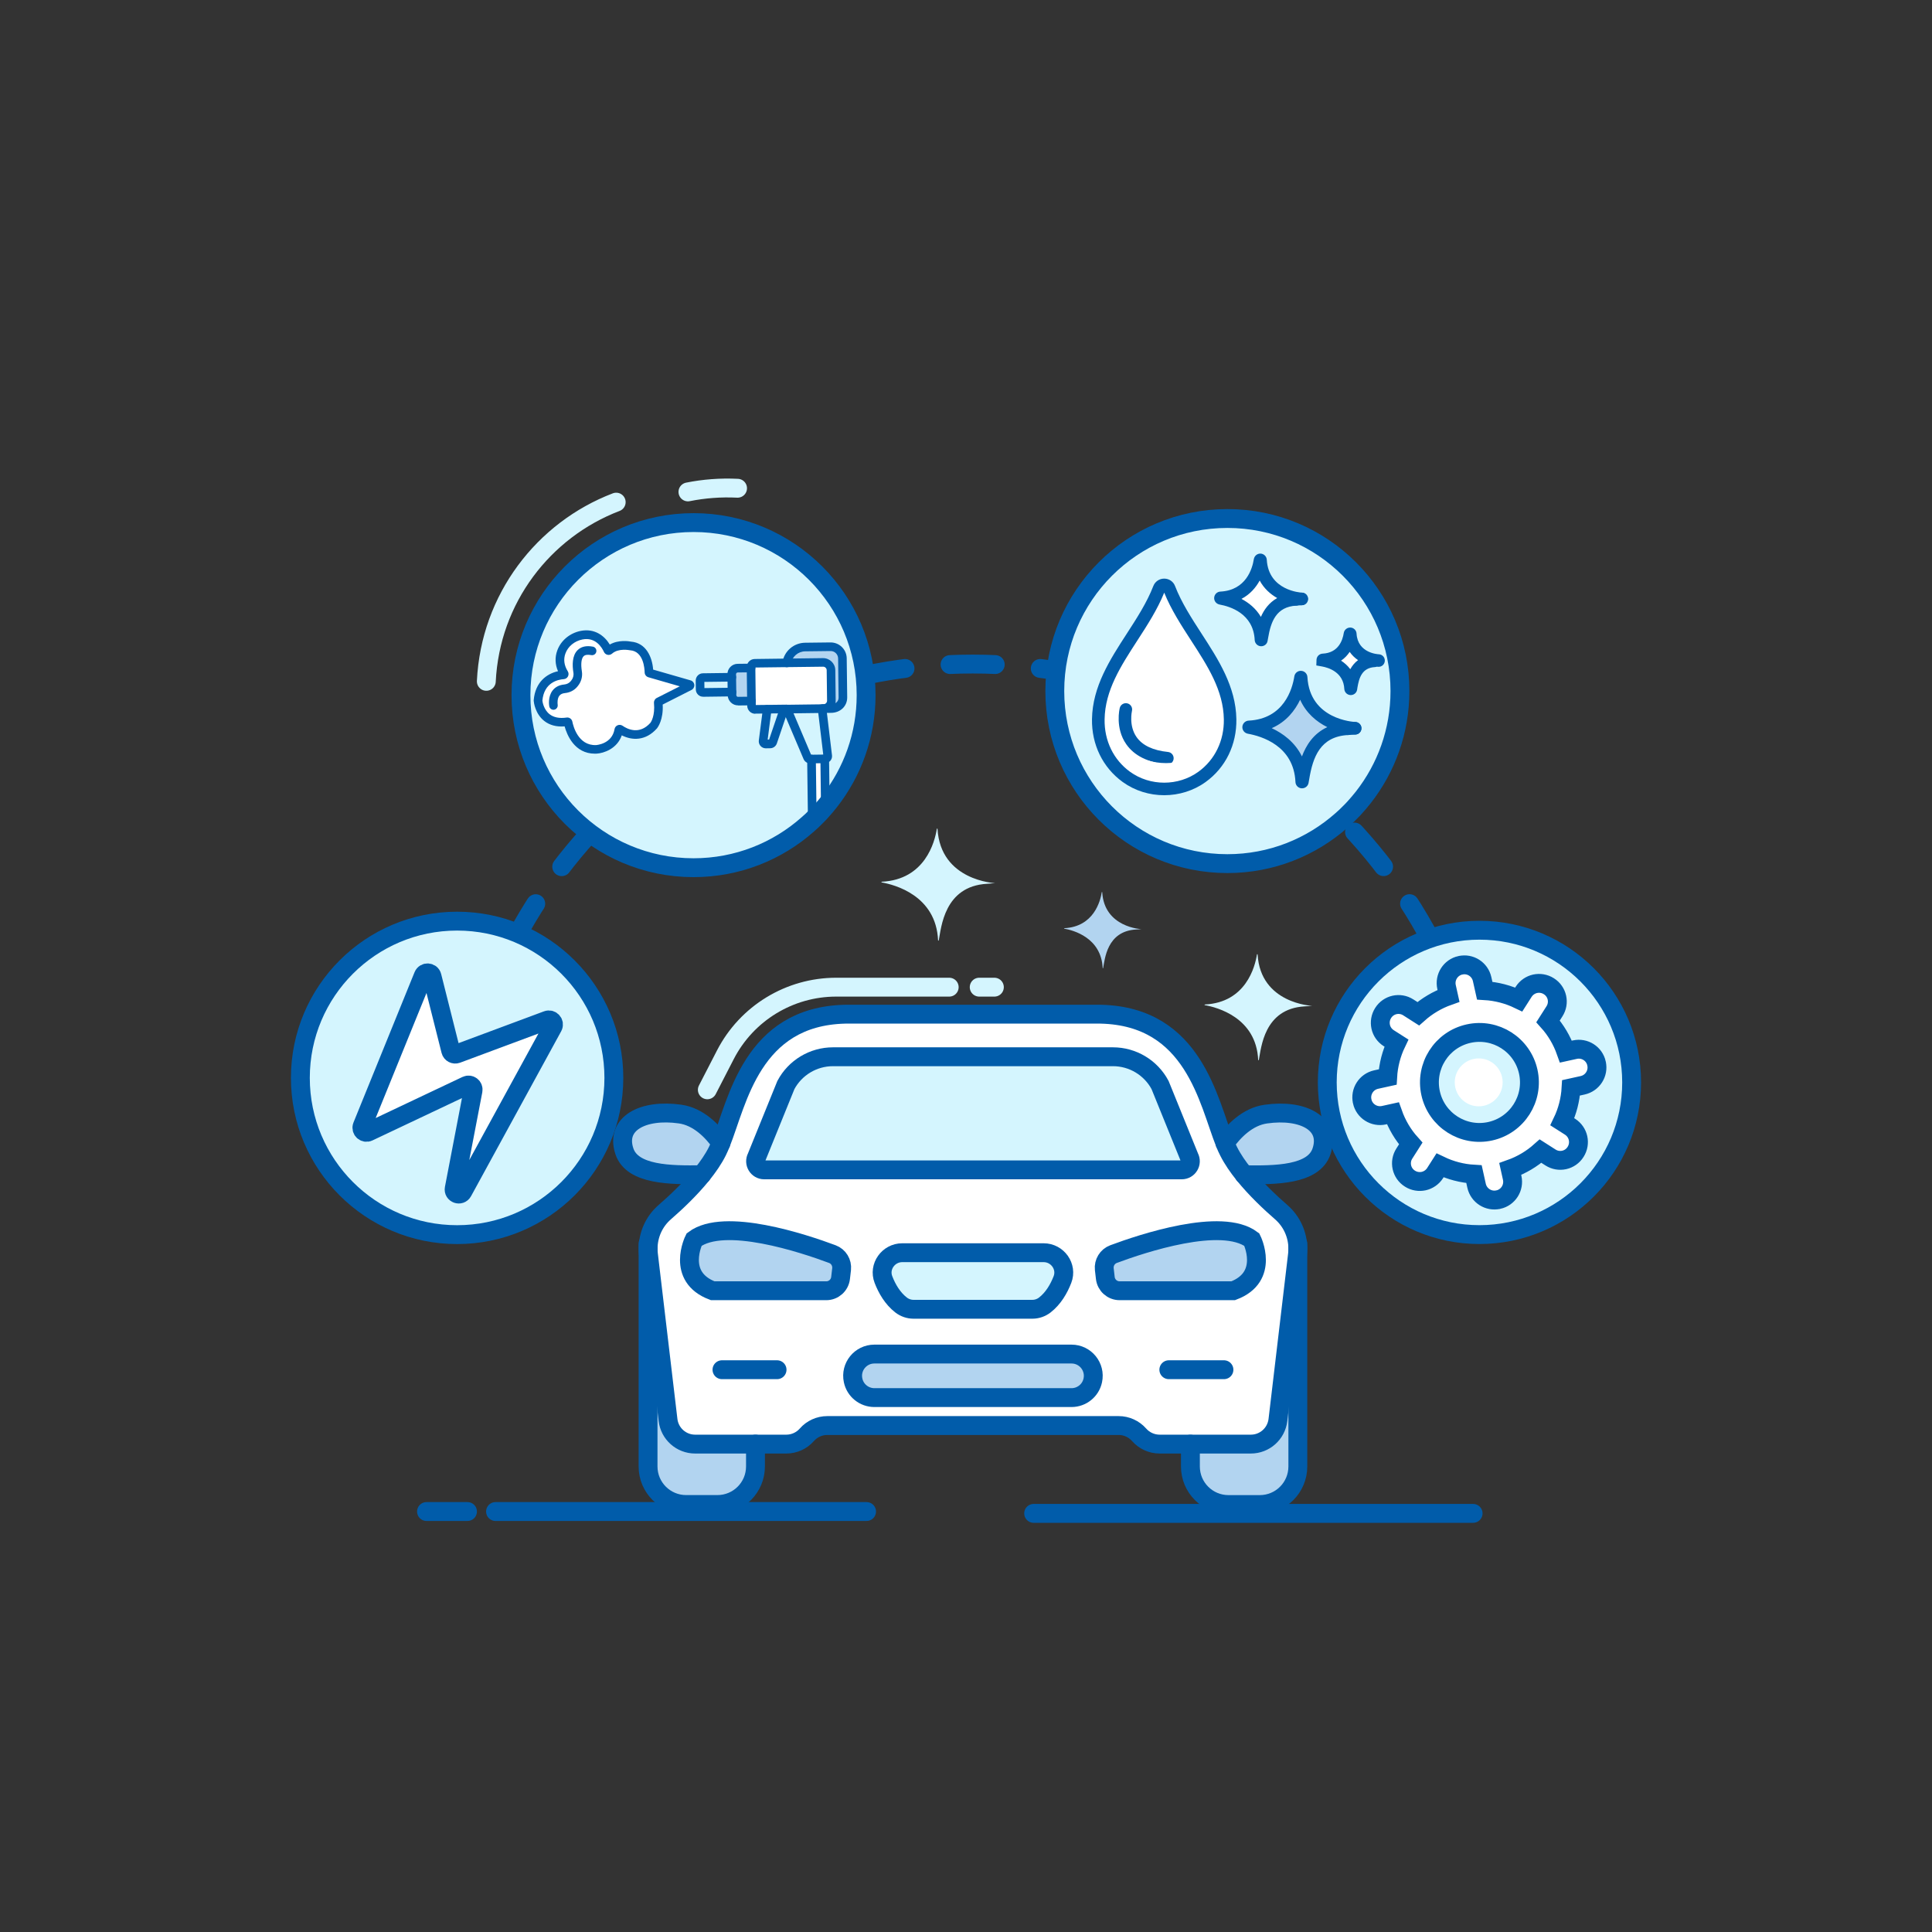 <svg xmlns="http://www.w3.org/2000/svg" xmlns:xlink="http://www.w3.org/1999/xlink" id="Layer_1" x="0px" y="0px" viewBox="0 0 512 512" style="enable-background:new 0 0 512 512;" xml:space="preserve"><rect x="0" y="0" width="512" height="512" fill="#333333" stroke="none"/><style type="text/css">	.st0{fill:none;stroke:#015CAA;stroke-width:5;stroke-linecap:round;stroke-miterlimit:10;}	.st1{fill:none;stroke:#015CAA;stroke-width:5;stroke-linecap:round;stroke-miterlimit:10;stroke-dasharray:11.98,11.98;}	.st2{fill:#D4F5FE;}	.st3{fill:#FFFFFF;}	.st4{fill:none;stroke:#D4F5FE;stroke-width:5;stroke-linecap:round;stroke-miterlimit:10;}	.st5{fill:#B2D4F0;}	.st6{fill:#015CAA;}	.st7{opacity:0.13;}	.st8{fill:none;stroke:#015CAA;stroke-width:4;stroke-linecap:round;stroke-miterlimit:10;}</style><g>	<g>		<g>			<path class="st0" d="M120.49,313.26c0-2.01,0.04-4.01,0.13-6"></path>			<path class="st1" d="M121.65,295.32c8.79-67.34,66.38-119.34,136.12-119.34c71.78,0,130.7,55.09,136.76,125.3"></path>			<path class="st0" d="M394.92,307.26c0.09,1.99,0.13,3.99,0.13,6"></path>		</g>	</g>	<g>		<g>			<circle class="st2" cx="392.07" cy="286.85" r="40.33"></circle>			<circle class="st0" cx="392.07" cy="286.85" r="40.33"></circle>		</g>		<g>							<ellipse transform="matrix(0.976 -0.216 0.216 0.976 -52.749 91.558)" class="st3" cx="392.07" cy="286.85" rx="6.35" ry="6.35"></ellipse>			<path class="st3" d="M417.35,278.17l-2.36,0.52c-1.07-3.03-2.69-5.74-4.74-8.02l1.69-2.65c1.45-2.25,0.79-5.24-1.48-6.66     c-1.11-0.71-2.43-0.91-3.64-0.65c-1.21,0.27-2.32,1.01-3.03,2.12l-1.3,2.04c-2.79-1.34-5.85-2.15-9.03-2.34l-0.68-3.05     c-0.58-2.61-3.15-4.25-5.74-3.67l-0.02,0c-2.59,0.57-4.25,3.15-3.67,5.76l0.52,2.34c-3.03,1.07-5.73,2.7-8.02,4.74l-2.63-1.68     c-2.25-1.45-5.24-0.79-6.67,1.48c-0.72,1.13-0.91,2.43-0.65,3.64s0.99,2.3,2.12,3.03l2.04,1.3c-1.34,2.79-2.13,5.85-2.31,9     l-3.08,0.68c-2.61,0.58-4.25,3.17-3.67,5.76l0,0.02c0.57,2.59,3.15,4.23,5.76,3.66l2.36-0.52c1.07,3.03,2.69,5.74,4.74,8.02     l-1.69,2.65c-1.45,2.25-0.79,5.24,1.48,6.66c1.11,0.71,2.43,0.91,3.64,0.65c1.21-0.27,2.32-1.01,3.03-2.12l1.3-2.04     c2.79,1.34,5.84,2.15,9.01,2.33l0.68,3.07c0.58,2.61,3.17,4.25,5.76,3.67l0.02,0c2.59-0.57,4.23-3.15,3.66-5.76l-0.52-2.34     c3.03-1.07,5.75-2.71,8.03-4.75l2.63,1.68c2.25,1.45,5.24,0.79,6.66-1.48c0.72-1.13,0.91-2.43,0.65-3.64     c-0.27-1.21-0.99-2.3-2.12-3.03l-2.04-1.3c1.34-2.79,2.13-5.85,2.31-9l3.08-0.68c2.61-0.58,4.25-3.17,3.67-5.76l0-0.02     C422.53,279.23,419.96,277.59,417.35,278.17z M394.93,299.79c-7.14,1.58-14.22-2.93-15.8-10.07c-1.58-7.14,2.93-14.22,10.07-15.8     c7.14-1.58,14.22,2.93,15.8,10.07C406.58,291.13,402.07,298.21,394.93,299.79z"></path>			<path class="st0" d="M417.35,278.17l-2.36,0.52c-1.07-3.03-2.69-5.74-4.74-8.02l1.69-2.65c1.45-2.25,0.79-5.24-1.48-6.66     c-1.11-0.71-2.43-0.91-3.64-0.65c-1.21,0.27-2.32,1.01-3.03,2.12l-1.3,2.04c-2.79-1.34-5.85-2.15-9.03-2.34l-0.68-3.05     c-0.58-2.61-3.15-4.25-5.74-3.67l-0.02,0c-2.59,0.57-4.25,3.15-3.67,5.76l0.52,2.34c-3.03,1.07-5.73,2.7-8.02,4.74l-2.63-1.68     c-2.25-1.45-5.24-0.79-6.67,1.48c-0.72,1.13-0.91,2.43-0.65,3.64s0.99,2.3,2.12,3.03l2.04,1.3c-1.34,2.79-2.13,5.85-2.31,9     l-3.08,0.68c-2.61,0.58-4.25,3.17-3.67,5.76l0,0.02c0.57,2.59,3.15,4.23,5.76,3.66l2.36-0.52c1.07,3.03,2.69,5.74,4.74,8.02     l-1.69,2.65c-1.45,2.25-0.79,5.24,1.48,6.66c1.11,0.71,2.43,0.91,3.64,0.65c1.21-0.27,2.32-1.01,3.03-2.12l1.3-2.04     c2.79,1.34,5.84,2.15,9.01,2.33l0.68,3.07c0.58,2.61,3.17,4.25,5.76,3.67l0.02,0c2.59-0.57,4.23-3.15,3.66-5.76l-0.52-2.34     c3.03-1.07,5.75-2.71,8.03-4.75l2.63,1.68c2.25,1.45,5.24,0.79,6.66-1.48c0.72-1.13,0.91-2.43,0.65-3.64     c-0.27-1.21-0.99-2.3-2.12-3.03l-2.04-1.3c1.34-2.79,2.13-5.85,2.31-9l3.08-0.68c2.61-0.58,4.25-3.17,3.67-5.76l0-0.02     C422.53,279.23,419.96,277.59,417.35,278.17z M394.93,299.79c-7.14,1.58-14.22-2.93-15.8-10.07c-1.58-7.14,2.93-14.22,10.07-15.8     c7.14-1.58,14.22,2.93,15.8,10.07C406.58,291.13,402.07,298.21,394.93,299.79z"></path>		</g>	</g>	<g>		<g>			<circle class="st2" cx="121.14" cy="285.65" r="41.54"></circle>			<circle class="st0" cx="121.14" cy="285.65" r="41.54"></circle>		</g>		<g id="XMLID_6_">			<g>				<path class="st3" d="M145.03,270.37c1.06-0.39,2.04,0.74,1.5,1.73l-23.89,43.71c-0.67,1.22-2.53,0.55-2.27-0.81l4.99-26      c0.19-0.98-0.82-1.76-1.72-1.33l-25.99,12.3c-1.01,0.48-2.07-0.53-1.65-1.56l16.18-39.82c0.44-1.09,2.02-0.98,2.31,0.16      l4.96,19.7c0.18,0.71,0.93,1.1,1.61,0.84L145.03,270.37z"></path>			</g>			<g>				<path class="st0" d="M112.18,258.58L96,298.4c-0.42,1.03,0.64,2.04,1.65,1.56l25.99-12.3c0.9-0.43,1.91,0.35,1.72,1.33l-4.99,26      c-0.26,1.37,1.6,2.03,2.27,0.81l23.89-43.71c0.54-0.99-0.44-2.12-1.5-1.73l-23.97,8.92c-0.68,0.25-1.43-0.14-1.61-0.84      l-4.96-19.7C114.21,257.6,112.63,257.49,112.18,258.58z"></path>			</g>		</g>	</g>	<g>		<path class="st4" d="M182.31,130.36c4.24-0.85,8.64-1.19,13.15-0.97"></path>		<path class="st4" d="M128.88,180.56L128.88,180.56c1.06-21.92,15.15-40.13,34.42-47.49"></path>	</g>	<g>		<line class="st4" x1="259.5" y1="261.61" x2="263.52" y2="261.61"></line>		<g>			<g>				<g id="XMLID_10_">					<g>						<path class="st3" d="M343.93,330.93c0,0.51-0.03,1.02-0.09,1.52l-5.19,43.88c-0.43,3.63-3.51,6.37-7.17,6.37h-16.01h-8.17        c-2.08,0-4.06-0.9-5.43-2.46c-1.37-1.57-3.35-2.46-5.43-2.46h-38.6h-38.6c-2.08,0-4.06,0.9-5.43,2.46        c-1.37,1.56-3.35,2.46-5.43,2.46h-8.17h-16.01c-3.66,0-6.73-2.74-7.17-6.37l-5.19-43.88c-0.06-0.51-0.09-1.02-0.09-1.52        c0-3.69,1.58-7.23,4.39-9.68c2.98-2.59,6.73-6.13,9.82-9.94c1.64-2.03,3.09-4.13,4.13-6.21c0.33-0.65,0.64-1.37,0.95-2.15        c4.41-11.01,8.19-33.61,32.92-34.18h33.87h33.87c24.73,0.57,28.51,23.17,32.92,34.18c0.31,0.78,0.63,1.5,0.95,2.15        c1.04,2.08,2.49,4.18,4.13,6.21c3.09,3.81,6.84,7.35,9.82,9.94C342.36,323.7,343.93,327.24,343.93,330.93z M326.81,342.05        c9.86-3.7,4.93-13.55,4.93-13.55c-8.01-6.01-29.06,1.01-36.64,3.84c-1.63,0.61-2.64,2.25-2.44,3.99l0.27,2.33        c0.22,1.92,1.84,3.38,3.78,3.38H326.81z M313.16,310.03c1.73,0,2.83-1.84,2.02-3.36l-7.76-19.13        c-2.46-4.61-7.26-7.49-12.48-7.49h-37.09h-37.09c-5.22,0-10.02,2.88-12.48,7.49l-7.76,19.13c-0.81,1.52,0.29,3.36,2.02,3.36        h55.32H313.16z M289.61,365.81c0.77-3.59-1.97-6.97-5.64-6.97h-26.12h-26.12c-3.67,0-6.41,3.38-5.64,6.97        c0.56,2.67,2.92,4.57,5.64,4.57h26.12h26.12C286.69,370.38,289.04,368.48,289.61,365.81z M281.56,339.09        c1.33-3.43-1.31-7.11-4.99-7.11h-18.73h-18.73c-3.68,0-6.32,3.68-4.99,7.11c0.94,2.44,2.41,4.99,4.69,6.76        c0.94,0.72,2.1,1.12,3.28,1.12h15.75h15.75c1.19,0,2.34-0.4,3.28-1.12C279.14,344.08,280.62,341.53,281.56,339.09z         M223.03,336.34c0.2-1.73-0.81-3.37-2.44-3.99c-7.58-2.83-28.63-9.86-36.64-3.84c0,0-4.93,9.85,4.93,13.55h30.11        c1.94,0,3.56-1.46,3.78-3.38L223.03,336.34z"></path>						<path class="st2" d="M276.57,331.98c3.68,0,6.32,3.68,4.99,7.11c-0.94,2.44-2.41,4.99-4.69,6.76        c-0.94,0.72-2.1,1.12-3.28,1.12h-15.75H242.1c-1.19,0-2.34-0.4-3.28-1.12c-2.28-1.77-3.75-4.33-4.69-6.76        c-1.33-3.43,1.31-7.11,4.99-7.11h18.73H276.57z"></path>						<path class="st5" d="M171.84,332.46l5.19,43.88c0.43,3.63,3.51,6.37,7.17,6.37h16.01v5.92c0,5.59-4.52,10.09-10.09,10.09        h-8.29c-5.56,0-10.09-4.5-10.09-10.09v-57.69h0.01C171.75,331.44,171.78,331.95,171.84,332.46z"></path>						<path class="st5" d="M343.94,330.93v57.69c0,5.59-4.52,10.09-10.09,10.09h-8.29c-5.57,0-10.09-4.5-10.09-10.09v-5.92h16.01        c3.66,0,6.73-2.74,7.17-6.37l5.19-43.88C343.9,331.95,343.93,331.44,343.94,330.93L343.94,330.93z"></path>						<path class="st5" d="M283.96,358.84c3.67,0,6.41,3.38,5.64,6.97c-0.56,2.67-2.92,4.57-5.64,4.57h-26.12h-26.12        c-2.72,0-5.08-1.9-5.64-4.57c-0.77-3.59,1.97-6.97,5.64-6.97h26.12H283.96z"></path>						<path class="st5" d="M191.04,302.95L191.04,302.95c-0.3,0.78-0.62,1.5-0.95,2.15c-1.04,2.08-2.49,4.18-4.13,6.21l-0.01-0.01        c-8.27,0.12-18.4,0.07-20.49-6.21c-2.46-7.39,4.95-11.26,14.78-9.86C185.08,295.94,188.77,299.74,191.04,302.95z"></path>						<path class="st5" d="M335.44,295.24c9.83-1.4,17.24,2.46,14.78,9.86c-2.1,6.28-12.22,6.33-20.49,6.21l-0.01,0.01        c-1.64-2.03-3.09-4.13-4.13-6.21c-0.33-0.65-0.64-1.37-0.95-2.15h0.01C326.92,299.74,330.6,295.94,335.44,295.24z"></path>						<path class="st5" d="M220.58,332.35c1.63,0.61,2.64,2.25,2.44,3.99l-0.27,2.33c-0.22,1.92-1.84,3.38-3.78,3.38h-30.11        c-9.86-3.7-4.93-13.55-4.93-13.55C191.95,322.49,213,329.52,220.58,332.35z"></path>						<path class="st5" d="M331.74,328.5c0,0,4.93,9.85-4.93,13.55H296.7c-1.94,0-3.56-1.46-3.78-3.38l-0.27-2.33        c-0.2-1.73,0.81-3.37,2.44-3.99C302.68,329.52,323.73,322.49,331.74,328.5z"></path>						<path class="st2" d="M315.17,306.67c0.81,1.52-0.29,3.36-2.02,3.36h-55.32h-55.32c-1.73,0-2.83-1.84-2.02-3.36l7.76-19.13        c2.46-4.61,7.26-7.49,12.48-7.49h37.09h37.09c5.22,0,10.02,2.88,12.48,7.49L315.17,306.67z"></path>					</g>					<g>						<path class="st0" d="M324.63,302.95c-4.41-11.01-8.19-33.61-32.92-34.18h-33.87h-33.87c-24.73,0.57-28.51,23.17-32.92,34.18        c-0.31,0.78-0.63,1.5-0.95,2.15c-1.04,2.08-2.49,4.18-4.13,6.21c-3.09,3.81-6.84,7.35-9.82,9.94        c-2.82,2.45-4.39,5.99-4.39,9.68c0,0.51,0.03,1.02,0.09,1.52l5.19,43.88c0.43,3.63,3.51,6.37,7.17,6.37h16.01h8.17        c2.08,0,4.06-0.9,5.43-2.46c1.37-1.57,3.35-2.46,5.43-2.46h38.6h38.6c2.08,0,4.06,0.9,5.43,2.46        c1.37,1.56,3.35,2.46,5.43,2.46h8.17h16.01c3.66,0,6.73-2.74,7.17-6.37l5.19-43.88c0.06-0.51,0.09-1.02,0.09-1.52        c0-3.69-1.58-7.23-4.39-9.68c-2.98-2.59-6.73-6.13-9.82-9.94c-1.64-2.03-3.09-4.13-4.13-6.21        C325.26,304.45,324.94,303.73,324.63,302.95z"></path>						<path class="st0" d="M257.84,280.05h-37.09c-5.22,0-10.02,2.88-12.48,7.49l-7.76,19.13c-0.81,1.52,0.29,3.36,2.02,3.36h55.32        h55.32c1.73,0,2.83-1.84,2.02-3.36l-7.76-19.13c-2.46-4.61-7.26-7.49-12.48-7.49H257.84z"></path>						<path class="st0" d="M200.21,382.7v5.92c0,5.59-4.52,10.09-10.09,10.09h-8.29c-5.56,0-10.09-4.5-10.09-10.09v-57.69v-1.34"></path>						<path class="st0" d="M185.96,311.31c-8.27,0.12-18.4,0.07-20.49-6.21c-2.46-7.39,4.95-11.26,14.78-9.86        c4.84,0.69,8.53,4.49,10.8,7.7"></path>						<path class="st0" d="M220.58,332.35c-7.58-2.83-28.63-9.86-36.64-3.84c0,0-4.93,9.85,4.93,13.55h30.11        c1.94,0,3.56-1.46,3.78-3.38l0.27-2.33C223.22,334.6,222.22,332.96,220.58,332.35z"></path>						<path class="st0" d="M257.84,358.84h-26.12c-3.67,0-6.41,3.38-5.64,6.97c0.56,2.67,2.92,4.57,5.64,4.57h26.12h26.12        c2.72,0,5.08-1.9,5.64-4.57c0.77-3.59-1.97-6.97-5.64-6.97H257.84z"></path>						<line class="st0" x1="191.33" y1="362.99" x2="205.93" y2="362.99"></line>						<path class="st0" d="M343.94,329.6v1.34v57.69c0,5.59-4.52,10.09-10.09,10.09h-8.29c-5.57,0-10.09-4.5-10.09-10.09v-5.92"></path>						<path class="st0" d="M324.64,302.95c2.28-3.21,5.96-7.01,10.8-7.7c9.83-1.4,17.24,2.46,14.78,9.86        c-2.1,6.28-12.22,6.33-20.49,6.21"></path>						<path class="st0" d="M295.1,332.35c7.58-2.83,28.63-9.86,36.64-3.84c0,0,4.93,9.85-4.93,13.55H296.7        c-1.94,0-3.56-1.46-3.78-3.38l-0.27-2.33C292.46,334.6,293.47,332.96,295.1,332.35z"></path>						<path class="st0" d="M257.84,331.98h-18.73c-3.68,0-6.32,3.68-4.99,7.11c0.94,2.44,2.41,4.99,4.69,6.76        c0.94,0.72,2.1,1.12,3.28,1.12h15.75h15.75c1.19,0,2.34-0.4,3.28-1.12c2.28-1.77,3.75-4.33,4.69-6.76        c1.33-3.43-1.31-7.11-4.99-7.11H257.84z"></path>						<line class="st0" x1="324.36" y1="362.99" x2="309.75" y2="362.99"></line>					</g>				</g>			</g>		</g>		<path class="st4" d="M187.45,288.81l4.79-9.3c5.67-10.99,17-17.9,29.37-17.9h29.94"></path>		<line class="st0" x1="273.93" y1="401.06" x2="390.39" y2="401.06"></line>		<g>			<g>				<line class="st0" x1="131.32" y1="400.57" x2="229.65" y2="400.57"></line>				<line class="st0" x1="113.03" y1="400.57" x2="123.89" y2="400.57"></line>			</g>		</g>	</g>	<g>		<path class="st2" d="M229.53,184.21c0,10.62-3.62,20.39-9.69,28.15c-0.36,0.47-0.74,0.92-1.13,1.38    c-0.36,0.44-0.74,0.87-1.13,1.29c-0.38,0.43-0.77,0.84-1.19,1.25c-0.36,0.38-0.74,0.75-1.13,1.12c-0.37,0.35-0.75,0.69-1.14,1.03    c-8.07,7.17-18.69,11.52-30.33,11.52c-25.26,0-45.73-20.47-45.73-45.73c0-25.25,20.47-45.73,45.73-45.73    C209.06,138.49,229.53,158.96,229.53,184.21z"></path>		<g>			<g>				<g id="XMLID_5_">					<g>						<g>							<path class="st3" d="M182.75,181.83l-8.18,4.15c-0.08,0.04-0.13,0.13-0.12,0.22c0.38,4-1.09,5.94-1.2,6.08         c0,0-0.01,0.01-0.01,0.01c-3.68,4.14-7.79,1.77-8.91,0.98c-0.13-0.09-0.32-0.02-0.35,0.15c-0.83,4.9-5.95,5.17-5.95,5.17         c-5.71,0.27-7.24-5.91-7.48-7.13c-0.02-0.12-0.13-0.19-0.25-0.17c-6.98,0.99-7.68-5.2-7.72-5.59c0-0.01,0-0.03,0-0.04         c0.5-5.95,5.33-6.72,6.74-6.82c0.16-0.01,0.26-0.2,0.17-0.34c-1.38-2.21-1.28-4.18-0.73-5.7c0.84-2.34,2.94-3.99,5.39-4.46         c4.4-0.86,6.44,2.86,6.93,3.95c0.06,0.13,0.24,0.17,0.35,0.07c2.18-1.94,5.66-1.17,5.66-1.17c4.56,0.34,4.87,5.95,4.89,6.98         c0,0.1,0.07,0.18,0.16,0.21l10.57,3.04C182.9,181.47,182.93,181.74,182.75,181.83z"></path>						</g>						<g>							<path class="st3" d="M218.72,213.74c-0.36,0.44-0.74,0.87-1.13,1.29c-0.38,0.43-0.77,0.84-1.19,1.25         c-0.36,0.38-0.74,0.75-1.13,1.12l-0.19-15.1l-0.02-1.14l1.15-0.02l1.2-0.02l0.92-0.01l0.22-0.01l0.02,1.15L218.72,213.74z"></path>						</g>						<g>							<path class="st2" d="M193.94,179.47l0.05,3.93l-7.65,0.1c-0.43,0.01-0.79-0.34-0.79-0.78l-0.03-2.36         c-0.01-0.43,0.34-0.79,0.77-0.79L193.94,179.47z"></path>						</g>						<g>							<path class="st5" d="M199.04,177.01l0.11,8.73l-3.54,0.04c-0.88,0.01-1.6-0.69-1.61-1.57l-0.01-0.81l-0.05-3.93l-0.01-0.81         c-0.01-0.88,0.69-1.6,1.57-1.61L199.04,177.01z"></path>						</g>						<g>							<path class="st5" d="M223.25,174.48l0.13,10.34c0.02,1.73-1.36,2.93-3.09,2.95l-2.01,0.03c1.15-0.01,2.07-0.96,2.06-2.11         l-0.1-8.07c-0.01-1.15-0.96-2.07-2.11-2.06l-9.63,0.12c0.38-2.36,2.41-4.18,4.89-4.21l6.71-0.08         C221.81,171.37,223.23,172.75,223.25,174.48z"></path>						</g>						<g>							<path class="st2" d="M208.57,187.92l8.22-0.1l1.07-0.01l1.5,12.51c0.05,0.42-0.28,0.79-0.7,0.8l-0.09,0l-0.22,0l-3.27,0.04         l-0.22,0l-0.18,0c-0.29,0-0.55-0.17-0.67-0.44L208.57,187.92L208.57,187.92z"></path>						</g>						<g>							<path class="st3" d="M220.23,177.62l0.1,8.07c0.01,1.15-0.9,2.09-2.06,2.11l-0.42,0.01l-1.07,0.01l-8.22,0.1l0,0l-0.81,0.01         l-4.45,0.06l-3.13,0.04c-0.55,0.01-1-0.43-1.01-0.99l-0.02-1.29l-0.11-8.73l0-0.2c-0.01-0.55,0.43-1,0.98-1.01l8.47-0.11         l9.63-0.12C219.28,175.55,220.22,176.47,220.23,177.62z"></path>						</g>						<g>							<path class="st2" d="M207.76,187.93l-2.96,8.73c-0.1,0.29-0.37,0.48-0.67,0.49l-1.17,0.01c-0.43,0.01-0.77-0.38-0.72-0.81         l1.07-8.37L207.76,187.93z"></path>						</g>					</g>					<g>						<g>							<path class="st6" d="M186.33,184.64c-1.05,0-1.91-0.85-1.93-1.9l-0.03-2.36c-0.01-1.06,0.84-1.94,1.9-1.95l7.65-0.1         c0.64-0.01,1.15,0.5,1.16,1.13c0.01,0.63-0.5,1.15-1.13,1.16l-7.29,0.09l0.02,1.64l7.29-0.09c0.65,0.01,1.15,0.5,1.16,1.13         c0.01,0.63-0.5,1.15-1.13,1.16l-7.65,0.1C186.35,184.64,186.34,184.64,186.33,184.64z"></path>						</g>						<g>							<path class="st6" d="M195.59,186.93c-0.72,0-1.39-0.27-1.91-0.78c-0.52-0.51-0.82-1.19-0.83-1.92l-0.07-5.55         c-0.01-0.73,0.27-1.42,0.78-1.94c0.51-0.52,1.19-0.81,1.92-0.82l3.54-0.04c0.63,0,1.15,0.5,1.16,1.13         c0.01,0.63-0.5,1.15-1.13,1.16l-3.54,0.04c-0.16,0-0.27,0.09-0.32,0.14c-0.05,0.05-0.13,0.16-0.13,0.32l0.07,5.55         c0,0.16,0.09,0.27,0.14,0.32c0.05,0.05,0.16,0.15,0.32,0.13l3.54-0.04c0.63-0.02,1.15,0.5,1.16,1.13         c0.01,0.63-0.5,1.15-1.13,1.16l-3.54,0.04C195.62,186.93,195.6,186.93,195.59,186.93z"></path>						</g>						<g>							<path class="st6" d="M200.16,189.16c-0.56,0-1.09-0.22-1.49-0.61c-0.41-0.4-0.64-0.93-0.65-1.51l-0.13-10.23         c-0.01-1.18,0.93-2.15,2.11-2.17l18.1-0.23c1.78-0.01,3.24,1.41,3.26,3.18l0.1,8.07c0.02,1.78-1.41,3.24-3.18,3.26         c-0.62-0.01-1.15-0.5-1.16-1.13c-0.01-0.63,0.5-1.15,1.13-1.16c0.52-0.01,0.93-0.43,0.93-0.95l-0.1-8.07         c-0.01-0.51-0.43-0.93-0.94-0.93c0,0-0.01,0-0.01,0l-17.96,0.22l0.12,9.94l8.24-0.1l0.02,2.28l-0.79,0.01l-7.58,0.09         C200.18,189.16,200.17,189.16,200.16,189.16z"></path>						</g>						<g>							<path class="st6" d="M208.57,189.06c-0.62,0-1.13-0.5-1.14-1.13c-0.01-0.63,0.5-1.15,1.13-1.16l11.72-0.15         c0.57-0.01,1.08-0.19,1.44-0.53c0.35-0.32,0.53-0.76,0.52-1.26l-0.13-10.34c-0.01-0.53-0.22-1.03-0.6-1.4         c-0.38-0.37-0.88-0.57-1.41-0.56l-6.71,0.08c-1.89,0.02-3.47,1.39-3.77,3.25c-0.1,0.62-0.69,1.04-1.31,0.95         c-0.62-0.1-1.05-0.69-0.95-1.31c0.48-2.96,3-5.13,6-5.17l6.71-0.08c1.15-0.01,2.22,0.42,3.03,1.21c0.82,0.8,1.27,1.86,1.29,3         l0.13,10.34c0.01,1.15-0.43,2.2-1.25,2.97c-0.78,0.72-1.83,1.12-2.96,1.14l-11.72,0.15         C208.58,189.06,208.57,189.06,208.57,189.06z"></path>						</g>						<g>							<path class="st6" d="M208.55,187.1c-0.11-0.11-0.25-0.2-0.4-0.25v-0.01c-0.01,0-0.02-0.01-0.02-0.01         c-0.12-0.04-0.23-0.06-0.35-0.06h-0.02c-0.47,0.01-0.91,0.3-1.07,0.77l-0.13,0.39l-0.39,1.15l-2.35,6.91l-0.38,0.01l0.89-6.9         l0.12-0.98c0.01-0.06,0.01-0.11,0.01-0.16c-0.02-0.56-0.43-1.04-1-1.11c-0.05-0.01-0.1-0.01-0.15-0.01         c-0.57,0-1.06,0.42-1.13,1l-0.02,0.16l-0.15,1.15l-0.91,7.06c-0.07,0.54,0.1,1.08,0.45,1.47c0.35,0.4,0.87,0.63,1.39,0.63         h0.02l1.17-0.02c0.78-0.01,1.48-0.51,1.74-1.26l2.36-6.95l0.35-1.01l0.21-0.62l0.05-0.15c0.04-0.12,0.07-0.26,0.07-0.38         C208.91,187.61,208.77,187.31,208.55,187.1z"></path>						</g>						<g>							<path class="st6" d="M220.49,200.18l-1.35-11.25l-0.01-0.11l-0.12-1.03l-0.02-0.12c-0.06-0.5-0.44-0.9-0.91-0.99h-0.03         c-0.06-0.01-0.12-0.02-0.18-0.02c-0.05,0-0.09,0-0.14,0.01c-0.58,0.07-1.01,0.57-1.01,1.15c0,0.04,0,0.08,0.01,0.12         l0.12,1.01l1.32,11.02l-3.11,0.04h-0.11l-4.66-10.98l-0.48-1.13l-0.19-0.44c-0.18-0.43-0.6-0.69-1.05-0.69         c-0.01,0-0.01,0-0.02,0h-0.03c-0.07,0-0.13,0.01-0.19,0.02c-0.03,0.01-0.07,0.02-0.11,0.03c-0.02,0-0.04,0.01-0.07,0.02         c-0.01,0-0.02,0-0.03,0.01c-0.08,0.03-0.16,0.08-0.23,0.13c-0.05,0.04-0.09,0.07-0.13,0.12c-0.05,0.06-0.1,0.11-0.14,0.17         l-0.01,0.01c-0.03,0.06-0.07,0.12-0.09,0.18c-0.07,0.14-0.1,0.3-0.1,0.45c0,0.07,0.01,0.16,0.03,0.23         c0.01,0.07,0.02,0.14,0.06,0.21l0.06,0.13l0.24,0.57l0.43,1.01l4.72,11.11c0.19,0.44,0.54,0.79,0.97,0.98         c0.22,0.1,0.47,0.15,0.73,0.15h0.03l0.4-0.01l1.15-0.01l1.2-0.02l1.15-0.02h0.09c0.38-0.01,0.74-0.12,1.05-0.35         c0.12-0.07,0.23-0.17,0.33-0.29C220.39,201.22,220.55,200.7,220.49,200.18z"></path>						</g>						<g>							<path class="st6" d="M216.4,216.28c-0.36,0.38-0.74,0.75-1.13,1.12c-0.37,0.35-0.75,0.69-1.14,1.03l-0.21-16.27l-0.01-0.99         c0-0.16,0.02-0.3,0.08-0.44c0.17-0.41,0.58-0.71,1.05-0.72c0.62,0.01,1.15,0.49,1.16,1.13l0.02,1.15L216.4,216.28z"></path>						</g>						<g>							<path class="st6" d="M219.85,212.36c-0.36,0.47-0.74,0.92-1.13,1.38c-0.36,0.44-0.74,0.87-1.13,1.29l-0.16-12.75l-0.02-1.15         c-0.01-0.63,0.5-1.15,1.13-1.15c0.3-0.01,0.6,0.12,0.82,0.33c0,0,0,0,0,0.01c0.21,0.2,0.35,0.48,0.35,0.78l0.01,0.82         L219.85,212.36z"></path>						</g>						<g>							<path class="st6" d="M183.03,180.31l-9.94-2.86c-0.25-3.35-1.88-7.07-5.85-7.41c-0.54-0.11-3.34-0.56-5.64,0.77         c-1.43-2.36-4.05-4.33-7.68-3.62c-2.9,0.57-5.29,2.55-6.24,5.2c-0.66,1.81-0.58,3.69,0.2,5.49         c-3.06,0.67-6.05,2.95-6.44,7.67v0.07l0.01,0.18c0.02,0.34,0.38,3.36,2.77,5.25c1.43,1.13,3.24,1.61,5.41,1.45         c0.62,2.24,2.6,7.23,8.03,7.23c0.14,0,0.28,0,0.43-0.01c1.88-0.1,5.44-1.27,6.69-4.85c2.72,1.39,6.31,1.52,9.29-1.81         l0.07-0.08c0.18-0.23,1.7-2.28,1.48-6.27l7.63-3.87c0.5-0.25,0.8-0.77,0.75-1.34C183.95,180.94,183.57,180.47,183.03,180.31z          M174.06,184.96c-0.5,0.25-0.79,0.77-0.75,1.34c0.32,3.37-0.77,5.02-0.93,5.24c-2.96,3.31-6.15,1.66-7.4,0.79         c-0.39-0.26-0.87-0.31-1.3-0.13c-0.44,0.18-0.74,0.56-0.82,1.03c-0.67,3.91-4.72,4.21-4.88,4.22         c-4.79,0.21-6.09-5.13-6.3-6.21c-0.13-0.64-0.7-1.1-1.34-1.1c-0.07,0-0.12,0.01-0.19,0.02c-1.9,0.27-3.41-0.03-4.51-0.89         c-1.57-1.24-1.87-3.29-1.9-3.61c0.44-4.79,4.1-5.58,5.66-5.68c0.48-0.03,0.9-0.31,1.12-0.73c0.22-0.43,0.2-0.94-0.05-1.35         c-0.98-1.57-1.19-3.16-0.63-4.71c0.68-1.89,2.41-3.32,4.53-3.73c3.45-0.67,5.12,2.08,5.68,3.3c0.17,0.39,0.54,0.68,0.96,0.77         c0.42,0.09,0.87-0.03,1.19-0.31c1.71-1.52,4.62-0.91,4.65-0.91l0.16,0.02c3.56,0.26,3.81,4.94,3.83,5.86         c0.01,0.59,0.4,1.11,0.99,1.29l8.32,2.4L174.06,184.96z"></path>						</g>					</g>				</g>			</g>			<g>				<path class="st6" d="M146.68,188.1c-0.54,0-1.02-0.39-1.12-0.94c-0.04-0.25-0.4-2.49,0.87-4.16c0.7-0.92,1.77-1.48,3.09-1.6      c0.69-0.07,1.3-0.37,1.7-0.85l0.15-0.18c0.5-0.6,0.71-1.36,0.59-2.1c-0.32-1.93-0.38-4.54,1.13-6c0.96-0.93,2.32-1.23,4.04-0.9      c0.62,0.12,1.02,0.72,0.9,1.34c-0.12,0.62-0.72,1.02-1.34,0.9c-0.95-0.18-1.63-0.09-2.02,0.29c-0.61,0.59-0.78,2.08-0.47,3.99      c0.23,1.4-0.17,2.83-1.09,3.94l-0.15,0.18c-0.79,0.95-1.94,1.53-3.23,1.66c-0.69,0.07-1.17,0.3-1.49,0.7      c-0.57,0.74-0.51,1.98-0.45,2.39c0.1,0.62-0.31,1.21-0.93,1.32C146.81,188.1,146.74,188.1,146.68,188.1z"></path>			</g>		</g>		<path class="st0" d="M229.53,184.21c0,10.62-3.62,20.39-9.69,28.15c-0.36,0.47-0.74,0.92-1.13,1.38    c-0.36,0.44-0.74,0.87-1.13,1.29c-0.38,0.43-0.77,0.84-1.19,1.25c-0.36,0.38-0.74,0.75-1.13,1.12c-0.37,0.35-0.75,0.69-1.14,1.03    c-8.07,7.17-18.69,11.52-30.33,11.52c-25.26,0-45.73-20.47-45.73-45.73c0-25.25,20.47-45.73,45.73-45.73    C209.06,138.49,229.53,158.96,229.53,184.21z"></path>	</g>	<g>		<path class="st5" d="M302.5,246.24c0,0-9.85-0.42-10.4-9.79c0-0.07-0.11-0.08-0.12-0.01c-0.37,2.38-2.13,9.15-9.93,9.54    c-0.07,0-0.08,0.11-0.01,0.12c2.35,0.42,9.81,2.37,10.18,10.44c0,0.07,0.11,0.08,0.12,0.01c0.45-2.24,0.94-9.8,8.74-10.22    L302.5,246.24"></path>	</g>	<g>		<path class="st2" d="M347.74,266.56c0,0-13.7-0.58-14.46-13.61c-0.01-0.1-0.15-0.12-0.17-0.01c-0.52,3.3-2.96,12.72-13.81,13.26    c-0.1,0.01-0.12,0.15-0.02,0.17c3.27,0.58,13.64,3.3,14.15,14.52c0,0.1,0.15,0.11,0.17,0.02c0.63-3.11,1.31-13.62,12.16-14.21    L347.74,266.56"></path>	</g>	<g>		<path class="st2" d="M263.72,234.04c0,0-14.47-0.61-15.27-14.37c-0.01-0.11-0.16-0.12-0.18-0.01    c-0.55,3.49-3.12,13.44-14.59,14.01c-0.11,0.01-0.12,0.16-0.02,0.18c3.46,0.61,14.41,3.48,14.94,15.34c0,0.11,0.16,0.12,0.18,0.02    c0.66-3.29,1.39-14.39,12.84-15L263.72,234.04"></path>	</g>	<g>		<path class="st2" d="M371,183.13c0,10.62-3.62,20.39-9.69,28.15c-0.36,0.47-0.74,0.92-1.13,1.38c-0.36,0.44-0.74,0.87-1.13,1.29    c-0.38,0.43-0.77,0.84-1.19,1.25c-0.36,0.38-0.74,0.75-1.13,1.12c-0.37,0.35-0.75,0.69-1.14,1.03    c-8.07,7.17-18.69,11.52-30.33,11.52c-25.26,0-45.73-20.47-45.73-45.73c0-25.25,20.47-45.73,45.73-45.73    C350.53,137.4,371,157.88,371,183.13z"></path>		<path class="st0" d="M371,183.13c0,10.62-3.62,20.39-9.69,28.15c-0.36,0.47-0.74,0.92-1.13,1.38c-0.36,0.44-0.74,0.87-1.13,1.29    c-0.38,0.43-0.77,0.84-1.19,1.25c-0.36,0.38-0.74,0.75-1.13,1.12c-0.37,0.35-0.75,0.69-1.14,1.03    c-8.07,7.17-18.69,11.52-30.33,11.52c-25.26,0-45.73-20.47-45.73-45.73c0-25.25,20.47-45.73,45.73-45.73    C350.53,137.4,371,157.88,371,183.13z"></path>		<g>			<g>				<g>					<path class="st3" d="M343.48,158.82c-8.19,0.44-8.71,8.38-9.19,10.73c-0.01,0.07-0.12,0.06-0.13-0.01       c-0.38-8.48-8.22-10.53-10.69-10.97c-0.07-0.01-0.06-0.12,0.01-0.13c8.2-0.41,10.04-7.52,10.43-10.02       c0.01-0.08,0.12-0.07,0.13,0.01c0.57,9.84,10.92,10.28,10.92,10.28"></path>				</g>				<g>					<path class="st5" d="M344.98,158.71l-1.5,0.1"></path>				</g>				<g>					<path class="st3" d="M364.31,175.15c-5.62,0.3-5.98,5.75-6.3,7.36c-0.01,0.05-0.08,0.04-0.09-0.01       c-0.26-5.81-5.63-7.22-7.33-7.52c-0.05-0.01-0.04-0.08,0.01-0.09c5.62-0.28,6.89-5.16,7.15-6.87c0.01-0.05,0.09-0.04,0.09,0.01       c0.39,6.75,7.49,7.05,7.49,7.05"></path>				</g>				<g>					<path class="st5" d="M365.34,175.07l-1.03,0.07"></path>				</g>				<g>					<path class="st5" d="M358.12,193.12c-10.73,0.58-11.41,10.98-12.03,14.06c-0.02,0.1-0.16,0.08-0.17-0.01       c-0.5-11.1-10.76-13.8-14-14.37c-0.1-0.02-0.08-0.16,0.02-0.17c10.74-0.54,13.15-9.86,13.67-13.13       c0.01-0.1,0.16-0.09,0.17,0.01c0.75,12.89,14.31,13.47,14.31,13.47"></path>				</g>				<g>					<path class="st2" d="M359.14,192.99l-1.97,0.13"></path>				</g>				<g>					<path class="st3" d="M325.99,190.6c0.1,6.49-2.79,11.91-7.44,15.28c-5.93,4.28-14.13,4.28-20.06,0       c-4.65-3.37-7.55-8.79-7.44-15.28c0.21-13.16,11.55-22.79,16.14-34.7c0.46-1.2,2.2-1.2,2.66,0       C314.44,167.81,325.79,177.43,325.99,190.6z"></path>				</g>			</g>			<g>				<path class="st6" d="M357.17,194.79c-0.87,0-1.6-0.67-1.66-1.55c-0.06-0.92,0.63-1.71,1.55-1.77l1.97-0.13      c0.9-0.05,1.71,0.63,1.77,1.55c0.06,0.92-0.63,1.71-1.55,1.77l-1.97,0.13C357.25,194.79,357.21,194.79,357.17,194.79z"></path>			</g>			<g>				<path class="st6" d="M345.06,208.91c-0.04,0-0.08,0-0.13,0c-0.88-0.06-1.58-0.77-1.62-1.65c-0.43-9.63-8.98-12.17-12.63-12.82      c-0.9-0.18-1.5-0.97-1.44-1.85c0.07-0.88,0.78-1.58,1.67-1.62c9.33-0.47,11.57-8.35,12.1-11.72c0.13-0.88,0.92-1.53,1.81-1.47      c0.91,0.05,1.62,0.76,1.66,1.67c0.65,11.24,12.23,11.86,12.72,11.88c0.92,0.04,1.63,0.82,1.59,1.73      c-0.04,0.92-0.82,1.64-1.73,1.59c-0.34-0.01-0.7-0.04-1.07-0.08c-0.22,0.12-0.47,0.2-0.73,0.22c-7.4,0.4-9.33,5.85-10.3,11.67      c-0.07,0.41-0.13,0.77-0.19,1.06C346.61,208.33,345.89,208.91,345.06,208.91z M343.51,206.85      C343.51,206.85,343.51,206.86,343.51,206.85C343.51,206.86,343.51,206.85,343.51,206.85z M337.02,192.97      c2.93,1.37,6.13,3.67,8.01,7.49c1.09-2.93,3.04-6.06,6.72-7.76c-2.86-1.42-5.61-3.72-7.2-7.26      C343.19,188.27,340.9,191.28,337.02,192.97z M331.09,194.29C331.09,194.29,331.08,194.29,331.09,194.29      C331.08,194.29,331.09,194.29,331.09,194.29z M346.31,179.75c0,0.01,0,0.02-0.01,0.04      C346.31,179.77,346.31,179.76,346.31,179.75z M343.17,179.62c0,0.02,0,0.03,0,0.05C343.17,179.65,343.17,179.63,343.17,179.62z"></path>			</g>			<g>				<path class="st6" d="M359.64,182.83c-0.16,0.82-0.89,1.4-1.73,1.37l-0.04,0c-0.85-0.05-1.54-0.72-1.61-1.57      c-0.2-4.53-4.24-5.72-5.96-6.02l-1.46-0.26l0.05-1.52c0.05-0.86,0.7-1.53,1.56-1.61l0.07,0c4.15-0.21,5.29-3.51,5.59-5.47l0,0      c0.14-0.87,0.92-1.49,1.8-1.44l0.04,0c0.86,0.08,1.52,0.77,1.55,1.62c0.31,5.17,5.67,5.45,5.9,5.46      c0.92,0.04,1.63,0.81,1.59,1.73c-0.04,0.92-0.79,1.64-1.73,1.59c-0.12-0.01-0.25-0.01-0.39-0.03c-0.15,0.05-0.31,0.09-0.48,0.1      c-3.49,0.19-4.23,2.91-4.66,5.45C359.71,182.48,359.67,182.67,359.64,182.83L359.64,182.83z M356.38,182.18      C356.38,182.18,356.38,182.18,356.38,182.18C356.38,182.18,356.38,182.18,356.38,182.18z M355.4,175.08      c0.92,0.6,1.76,1.35,2.44,2.26c0.49-0.88,1.15-1.73,2.06-2.4c-0.83-0.56-1.59-1.28-2.22-2.18      C357.12,173.6,356.38,174.42,355.4,175.08z M350.6,174.89L350.6,174.89L350.6,174.89z"></path>			</g>			<g>				<path class="st6" d="M343.48,160.48c-0.87,0-1.6-0.67-1.66-1.55c-0.06-0.92,0.63-1.71,1.55-1.77l1.5-0.1      c0.91-0.06,1.71,0.63,1.77,1.55s-0.63,1.71-1.55,1.77l-1.5,0.1C343.56,160.48,343.52,160.48,343.48,160.48z"></path>			</g>			<g>				<path class="st6" d="M334.24,171.26c-0.04,0-0.08,0-0.12,0c-0.86-0.06-1.55-0.75-1.61-1.61c-0.32-7.1-6.62-8.96-9.32-9.44      c-0.88-0.18-1.48-0.95-1.42-1.82c0.06-0.86,0.75-1.56,1.62-1.61c6.86-0.34,8.51-6.14,8.89-8.61c0.17-0.91,0.95-1.51,1.82-1.46      c0.87,0.06,1.56,0.76,1.61,1.63c0.48,8.19,8.98,8.7,9.34,8.72c0.92,0.04,1.63,0.82,1.58,1.74c-0.04,0.92-0.81,1.64-1.73,1.59      c-0.23-0.01-0.47-0.03-0.72-0.05c-0.19,0.09-0.4,0.14-0.62,0.16c-5.38,0.29-6.78,4.29-7.5,8.58c-0.05,0.32-0.1,0.59-0.15,0.82      C335.77,170.69,335.05,171.26,334.24,171.26z M329,158.71c1.89,1,3.82,2.5,5.15,4.77c0.82-1.88,2.14-3.77,4.32-4.99      c-1.8-1.02-3.5-2.52-4.64-4.64C332.84,155.66,331.33,157.49,329,158.71z"></path>			</g>			<g>				<path class="st6" d="M309.37,202.59c-0.06,0-0.12,0-0.17-0.01c-4.99-0.52-8.6-2.31-10.72-5.34c-3.02-4.3-1.78-9.42-1.73-9.63      c0.22-0.89,1.13-1.43,2.02-1.21c0.89,0.22,1.43,1.12,1.21,2.01c-0.01,0.06-0.9,3.92,1.24,6.95c1.55,2.19,4.35,3.51,8.32,3.92      c0.91,0.09,1.58,0.91,1.48,1.83C310.93,201.95,310.21,202.59,309.37,202.59z"></path>			</g>			<g>				<path class="st3" d="M325.99,190.6c0.1,6.49-2.79,11.91-7.44,15.28c-5.93,4.28-14.13,4.28-20.06,0      c-4.65-3.37-7.55-8.79-7.44-15.28c0.02-1.63,0.23-3.22,0.56-4.76c0.48,5.56,3.23,10.19,7.38,13.18c5.93,4.28,14.13,4.28,20.06,0      c3.36-2.43,5.8-5.93,6.86-10.14C325.95,189.45,325.98,190.02,325.99,190.6z"></path>			</g>			<g>				<path class="st6" d="M308.52,210.74c-3.88,0-7.76-1.17-11-3.51l0,0c-5.27-3.82-8.24-9.89-8.13-16.65      c0.14-8.64,4.76-15.77,9.23-22.67c2.62-4.05,5.34-8.24,7.02-12.6c0.46-1.19,1.59-1.97,2.88-1.97s2.43,0.77,2.88,1.97      c1.68,4.36,4.4,8.55,7.02,12.6c4.47,6.9,9.09,14.03,9.23,22.67c0.11,6.77-2.86,12.84-8.13,16.65      C316.29,209.57,312.4,210.74,308.52,210.74z M299.47,204.53c5.33,3.85,12.78,3.85,18.11,0c4.38-3.17,6.84-8.24,6.75-13.9      c-0.12-7.68-4.28-14.11-8.69-20.91c-2.61-4.03-5.3-8.18-7.11-12.66c-1.81,4.48-4.5,8.63-7.11,12.66      c-4.41,6.8-8.57,13.23-8.69,20.91C292.63,196.29,295.09,201.36,299.47,204.53L299.47,204.53z"></path>			</g>		</g>	</g></g></svg>